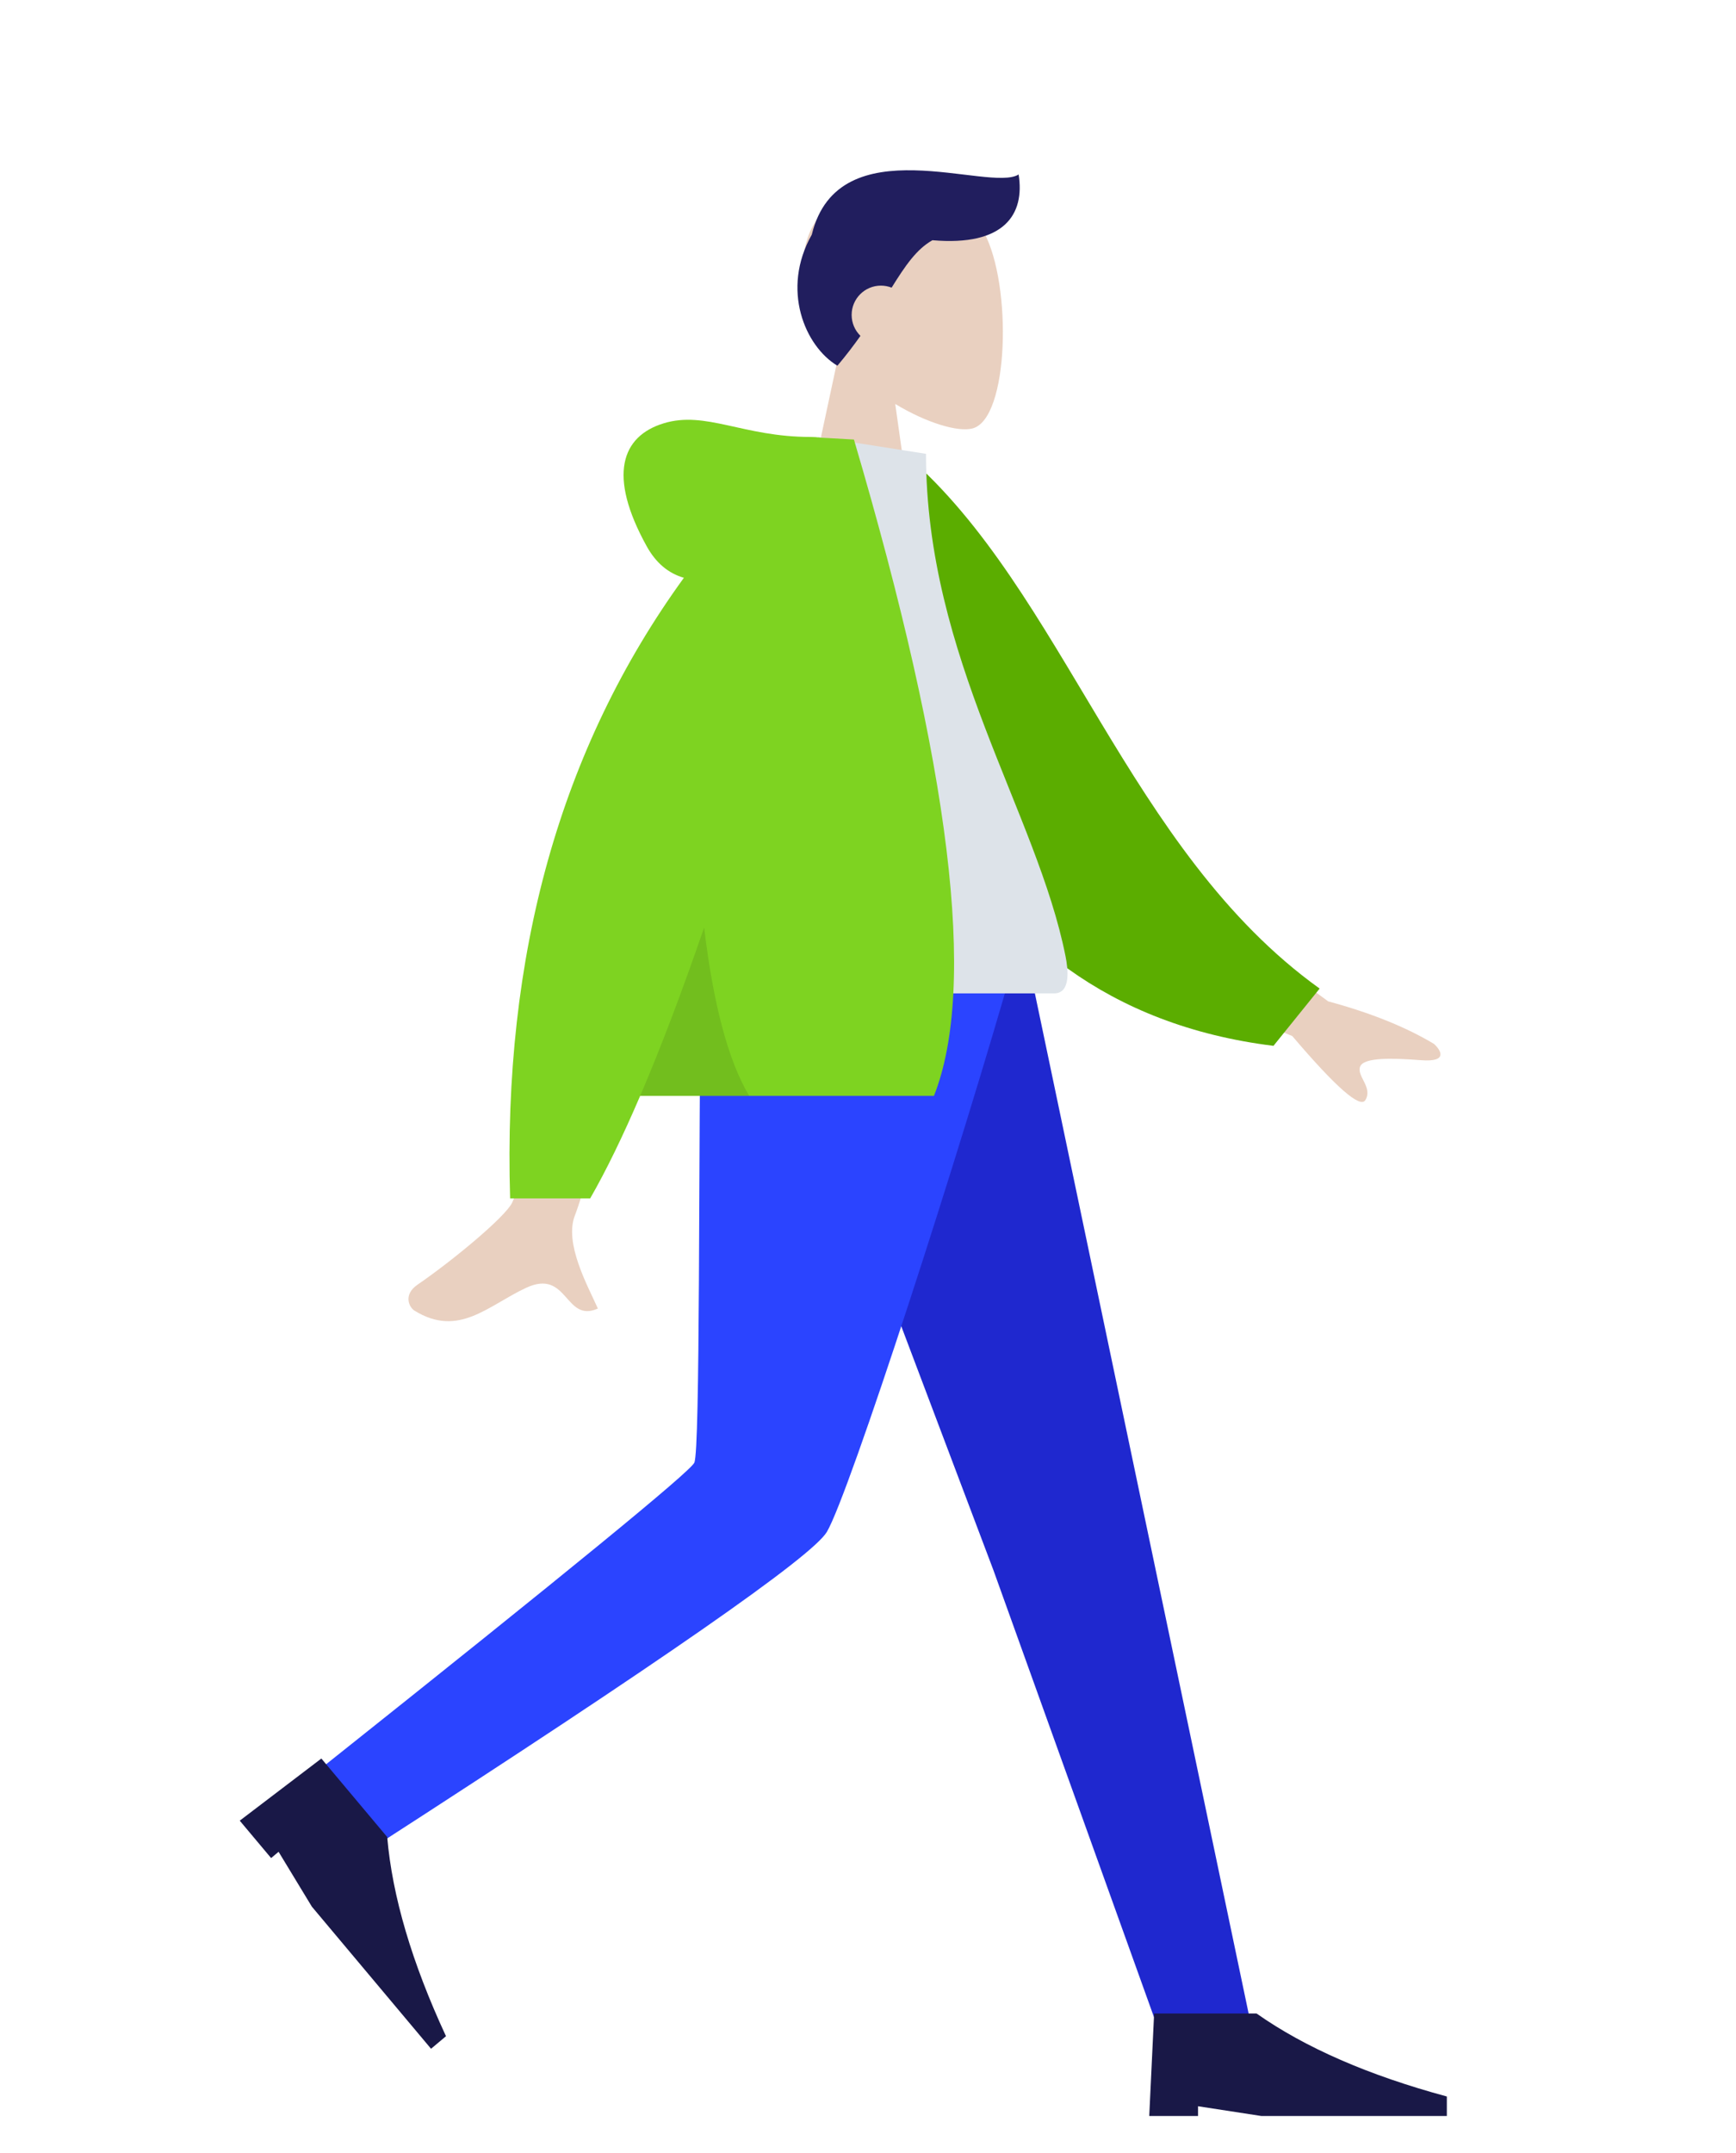<?xml version="1.0" encoding="UTF-8"?>
<svg width="142px" height="176px" viewBox="0 0 142 176" version="1.1" xmlns="http://www.w3.org/2000/svg" xmlns:xlink="http://www.w3.org/1999/xlink">
    <!-- Generator: Sketch 53.2 (72643) - https://sketchapp.com -->
    <title>Standing</title>
    <desc>Created with Sketch.</desc>
    <g id="Standing" stroke="none" stroke-width="1" fill="none" fill-rule="evenodd">
        <g id="A-Human/Standing" transform="translate(11, 3)">
            <g id="Head/Front/Short-1" transform="translate(32.723, 0)">
                <g id="Head" stroke-width="1" transform="translate(21.549, 12.371)" fill="#E9D0C0">
                    <path d="M3.297,13.764 C1.458,11.605 0.214,8.96 0.422,5.996 C1.021,-2.544 12.909,-0.665 15.222,3.645 C17.534,7.955 17.259,18.889 14.271,19.659 C13.079,19.966 10.54,19.214 7.955,17.656 L9.577,29.131 L0,29.131 L3.297,13.764 Z"></path>
                </g>
                <path d="M32.547,16.641 C31.247,17.368 30.322,18.73 29.209,20.517 C28.938,20.411 28.642,20.352 28.333,20.352 C27.011,20.352 25.939,21.424 25.939,22.746 C25.939,23.418 26.215,24.025 26.66,24.459 C26.106,25.241 25.485,26.058 24.774,26.901 C22.119,25.308 20.144,20.666 22.679,16.184 C24.86,7.206 37.22,12.778 39.598,11.264 C40.117,14.522 38.441,17.149 32.547,16.641 Z" id="Hair" fill="#211E5E"></path>
            </g>
            <g id="Bottom/Standing/Skinny-Jeans-Walk" transform="translate(0, 74.624)">
                <polygon id="Leg" fill="#1F28CF" points="51.08 0 70.267 50.771 83.716 88.192 91.385 88.192 72.898 3.91653324e-14"></polygon>
                <path d="M46.338,0 C46.129,17.421 46.28,40.875 45.794,41.961 C45.47,42.685 35.393,50.933 15.563,66.706 L19.516,73.427 C43.058,58.245 55.431,49.643 56.635,47.62 C58.441,44.586 67.511,16.666 72.23,0 L46.338,0 Z" id="Leg" fill="#2B44FF"></path>
                <g id="Accessories/Shoe/Flat-Pointy" transform="translate(22.547, 75.423) rotate(50) translate(-22.547, -75.423) translate(10.376, 67.441)" fill="#191847">
                    <path d="M0,15.962 L0.399,7.582 L8.779,7.582 C12.753,10.376 17.941,12.637 24.343,14.366 L24.343,15.962 L9.178,15.962 L3.991,15.164 L3.991,15.962 L0,15.962 Z" id="Shoe"></path>
                </g>
                <g id="Accessories/Shoe/Flat-Pointy" transform="translate(83.005, 79.413)" fill="#191847">
                    <path d="M0,15.962 L0.399,7.582 L8.779,7.582 C12.753,10.376 17.941,12.637 24.343,14.366 L24.343,15.962 L9.178,15.962 L3.991,15.164 L3.991,15.962 L0,15.962 Z" id="Shoe"></path>
                </g>
            </g>
            <g id="Body/Hoodie" transform="translate(8.779, 32.723)">
                <path d="M76.133,36.798 L88.863,46.145 C92.315,47.077 95.2,48.236 97.516,49.623 C98.063,50.121 98.724,51.131 96.455,50.956 C94.186,50.782 91.791,50.7 91.478,51.474 C91.165,52.248 92.538,53.174 91.905,54.218 C91.483,54.915 89.49,53.169 85.925,48.981 L73.319,43.754 L76.133,36.798 Z M27.259,37.121 L35.598,37.153 C30.449,53.776 27.669,62.595 27.259,63.613 C26.336,65.901 28.29,69.386 29.125,71.259 C26.404,72.477 26.694,67.967 23.26,69.564 C20.127,71.022 17.743,73.664 14.122,71.43 C13.677,71.155 13.189,70.121 14.368,69.313 C17.304,67.299 21.535,63.776 22.107,62.616 C22.887,61.034 24.604,52.536 27.259,37.121 Z" id="Skin" fill="#E9D0C0"></path>
                <path d="M48.977,3.823 L52.363,2.933 C66.082,12.835 73.173,33.544 89.787,43.389 L86.433,48.382 C59.017,47.397 50.036,22.167 48.977,3.823 Z" id="Coat-Back" fill="#5BAD00" transform="translate(69.382, 25.658) rotate(5) translate(-69.382, -25.658) "></path>
                <path d="M35.915,45.493 C49.752,45.493 59.929,45.493 66.448,45.493 C67.843,45.493 67.581,43.478 67.379,42.462 C65.051,30.729 55.965,18.082 55.965,1.381 L47.158,0 C39.873,11.716 37.354,26.14 35.915,45.493 Z" id="Shirt" fill="#DDE3E9"></path>
                <path d="M36.161,11.516 C34.882,11.148 33.869,10.291 33.122,8.943 C29.903,3.135 31.066,-0.063 34.506,-1.114 C37.946,-2.165 41.014,-8.21565038e-15 46.495,-2.66453526e-15 C46.793,-2.44249065e-15 47.066,0.019 47.314,0.056 L50.071,0.213 C57.981,27.022 60.163,44.909 56.616,53.873 L32.584,53.873 C31.16,57.193 29.798,59.987 28.497,62.254 L21.948,62.254 C21.332,42.327 26.07,25.415 36.161,11.516 Z" id="Coat-Front" fill="#7ED321"></path>
                <path d="M37.817,40.105 C38.573,46.428 39.801,51.018 41.502,53.873 L32.584,53.873 C34.245,50 35.989,45.411 37.817,40.105 Z" id="Shade" fill-opacity="0.1" fill="#000000"></path>
            </g>
        </g>
    </g>
</svg>